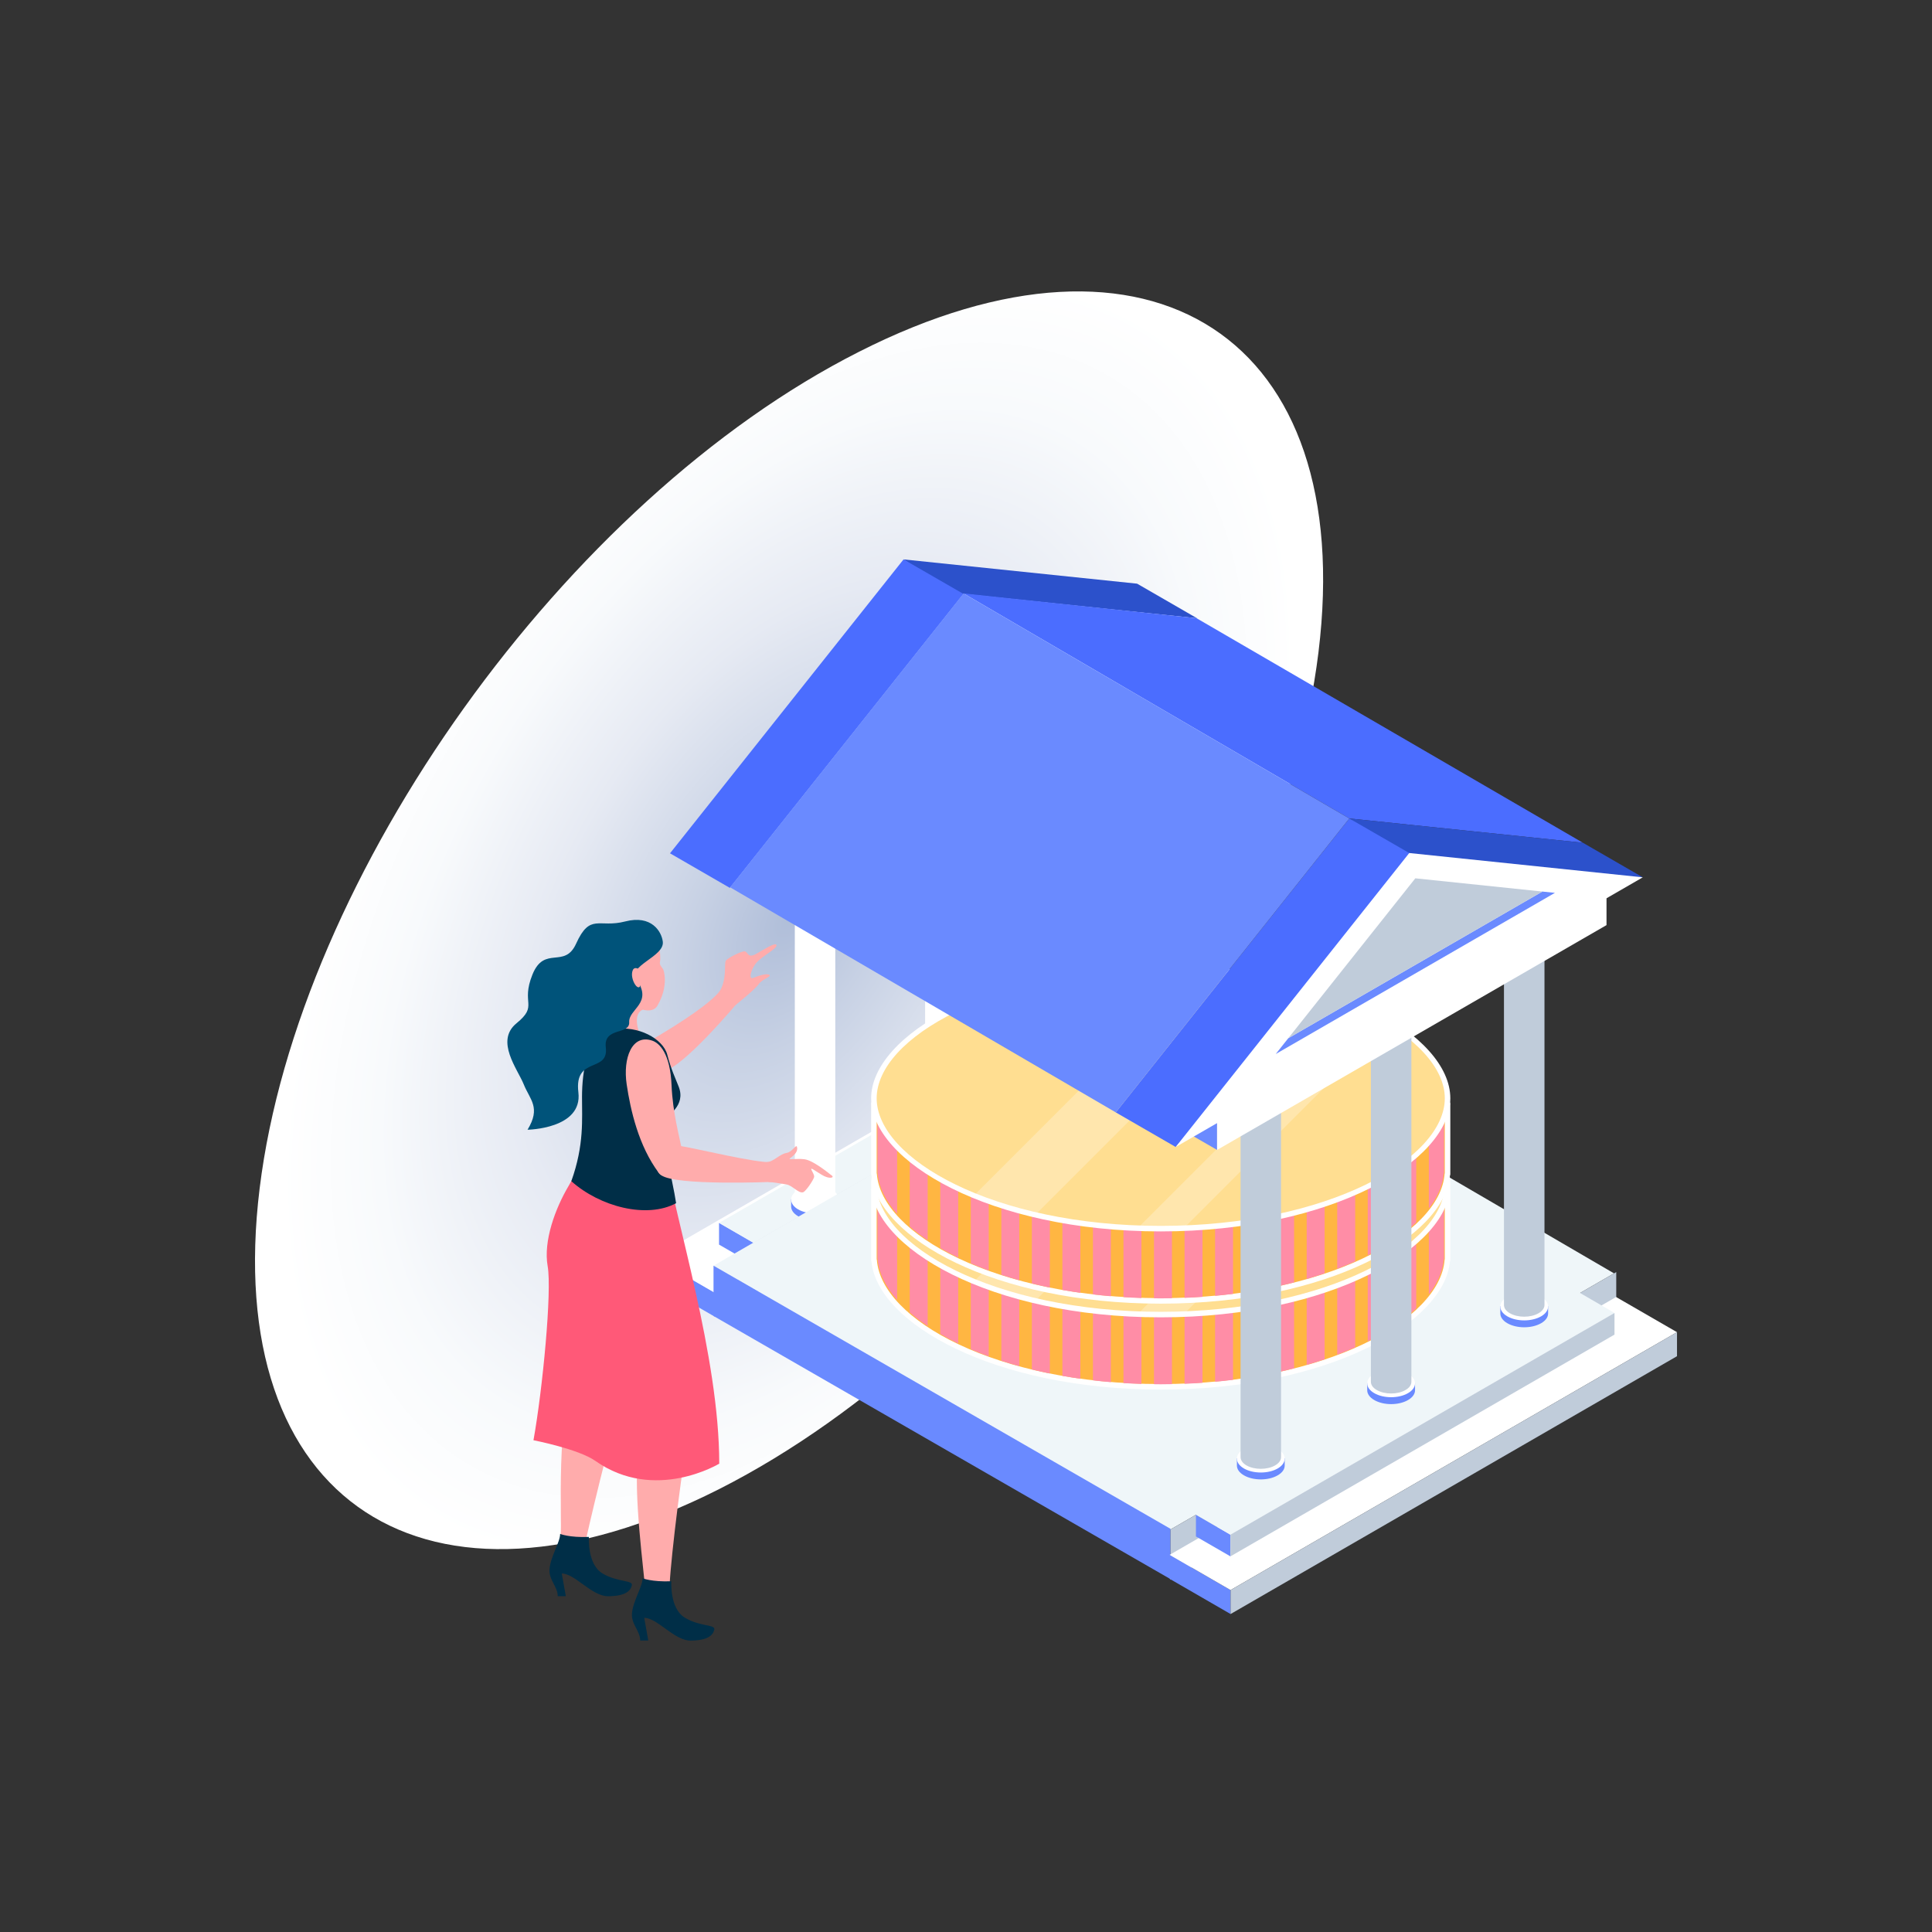 <svg xmlns="http://www.w3.org/2000/svg" xmlns:xlink="http://www.w3.org/1999/xlink" id="Layer_1" x="0px" y="0px" viewBox="0 0 350 350" xml:space="preserve"><rect x="0" y="0" width="350" height="350" fill="#333333" stroke="none"/><g>			<radialGradient id="SVGID_1_" cx="142.947" cy="166.715" r="126.725" gradientTransform="matrix(0.506 -0.862 0.52 0.305 -16.12 239.089)" gradientUnits="userSpaceOnUse">		<stop offset="0" style="stop-color:#B0BED9"></stop>		<stop offset="0.206" style="stop-color:#C7D1E4"></stop>		<stop offset="0.53" style="stop-color:#E6EAF3"></stop>		<stop offset="0.806" style="stop-color:#F8FAFC"></stop>		<stop offset="1" style="stop-color:#FFFFFF"></stop>	</radialGradient>	<path fill="url(#SVGID_1_)" d="M130.309,269.75c52.98-26.861,101.559-94.699,108.546-151.596  c6.991-56.925-30.261-81.312-83.245-54.423c-52.987,26.803-101.591,94.699-108.571,151.54  C40.052,272.166,77.32,296.555,130.309,269.75z"></path>	<g>		<g>			<polygon fill="#6A8AFF" points="129.486,234.188 118.452,227.808 118.452,232.155 129.486,238.533    "></polygon>			<polygon fill="#FFFFFF" points="210.36,187.472 199.325,181.099 118.452,227.808 129.486,234.188    "></polygon>			<polygon fill="#C0CCDA" points="210.36,187.472 129.486,234.188 129.486,238.533 210.36,191.824    "></polygon>		</g>		<g>			<polygon fill="#6A8AFF" points="136.507,225.153 130.261,221.54 130.261,225.473 136.507,229.08    "></polygon>			<polygon fill="#EFF6F9" points="206.085,184.983 199.841,181.37 130.261,221.54 136.507,225.148    "></polygon>			<polygon fill="#C0CCDA" points="206.085,184.983 136.507,225.148 136.507,229.08 206.085,188.906    "></polygon>		</g>		<g>			<g>				<g>					<g>						<path fill="#6A8AFF" d="M144.592,220.335c1.689,0.984,4.428,0.984,6.119,0c0.848-0.487,1.266-1.12,1.266-1.764v-1.329h-8.655       v0.438v0.892C143.321,219.215,143.748,219.848,144.592,220.335z"></path>						<path fill="#FFFFFF" d="M144.592,219.094c1.689,0.973,4.428,0.973,6.119,0c1.69-0.991,1.69-2.566,0-3.535       c-1.691-0.982-4.431-0.982-6.119,0C142.896,216.528,142.896,218.103,144.592,219.094z"></path>					</g>					<g>						<path fill="#FFFFFF" d="M145.054,218.536c1.433,0.826,3.758,0.826,5.189,0c0.725-0.42,1.077-0.953,1.077-1.495v-63.608h-7.332       v63.608C143.987,217.583,144.336,218.117,145.054,218.536z"></path>						<path fill="#D4D4D4" d="M145.054,154.929c1.433,0.823,3.758,0.823,5.189,0c1.431-0.837,1.431-2.181,0-3       c-1.431-0.828-3.756-0.828-5.189,0C143.623,152.748,143.623,154.092,145.054,154.929z"></path>					</g>				</g>				<g>					<g>						<path fill="#6A8AFF" d="M168.203,206.698c1.689,0.983,4.427,0.983,6.117,0c0.845-0.486,1.271-1.13,1.271-1.767v-1.329h-8.66       v0.438v0.892C166.931,205.568,167.358,206.211,168.203,206.698z"></path>						<path fill="#FFFFFF" d="M168.203,205.449c1.689,0.98,4.427,0.98,6.117,0c1.692-0.981,1.692-2.562,0-3.537       c-1.69-0.98-4.429-0.98-6.117,0C166.504,202.887,166.504,204.467,168.203,205.449z"></path>					</g>					<g>						<path fill="#FFFFFF" d="M168.663,204.883c1.434,0.834,3.761,0.834,5.195,0c0.715-0.403,1.073-0.943,1.073-1.487v-63.61h-7.338       v63.61C167.594,203.94,167.949,204.48,168.663,204.883z"></path>						<path fill="#D4D4D4" d="M168.663,141.288c1.434,0.827,3.761,0.827,5.195-0.005c1.429-0.83,1.429-2.17,0-2.991       c-1.435-0.832-3.761-0.832-5.195,0C167.234,139.114,167.234,140.453,168.663,141.288z"></path>					</g>				</g>				<g>					<g>						<path fill="#6A8AFF" d="M192.31,176.044c1.69,0.98,4.428,0.98,6.123,0c0.846-0.483,1.266-1.132,1.266-1.762v-1.336h-8.657       v0.444v0.892C191.041,174.912,191.464,175.561,192.31,176.044z"></path>						<path fill="#FFFFFF" d="M192.31,174.798c1.69,0.978,4.428,0.978,6.123,0c1.69-0.981,1.69-2.561,0-3.537       c-1.695-0.986-4.433-0.986-6.123,0C190.62,172.238,190.62,173.817,192.31,174.798z"></path>					</g>					<g>						<path fill="#C0CCDA" d="M192.772,174.237c1.433,0.835,3.759,0.835,5.194,0c0.715-0.412,1.075-0.956,1.075-1.491v-46.882h-7.34       v46.882C191.702,173.281,192.056,173.825,192.772,174.237z"></path>						<path fill="#D4D4D4" d="M192.772,127.368c1.433,0.826,3.759,0.826,5.194,0c1.431-0.832,1.431-2.178,0-2.995       c-1.436-0.83-3.761-0.83-5.194,0C191.34,125.19,191.34,126.535,192.772,127.368z"></path>					</g>				</g>			</g>			<polygon fill="#6A8AFF" points="139.73,155.439 127.943,148.632 127.943,154.582 139.73,161.386    "></polygon>			<polygon fill="#FFFFFF" points="210.278,115.461 139.73,156.192 139.73,161.386 210.278,120.658    "></polygon>			<polygon fill="#2C51CB" points="216.852,112.001 205.998,105.737 163.685,101.341 178.138,111.377    "></polygon>			<polygon fill="#4B6DFF" points="176.566,110.078 174.542,107.599 163.685,101.341 121.377,154.585 132.23,160.855    "></polygon>			<polygon fill="#FFFFFF" points="174.542,107.599 132.23,160.855 216.852,112.001    "></polygon>		</g>		<g>			<polygon fill="#EFF6F9" points="292.397,230.682 210.009,182.658 129.261,229.287 211.65,277.308    "></polygon>			<polygon fill="#6A8AFF" points="212.05,276.962 129.261,229.287 129.261,238.403 212.05,286.077    "></polygon>		</g>		<polygon fill="#C0CCDA" points="292.798,230.448 212.05,277.074 212.05,286.191 292.798,239.573   "></polygon>		<g>			<polygon fill="#6A8AFF" points="222.93,288.054 211.895,281.674 211.895,286.02 222.93,292.398    "></polygon>			<polygon fill="#FFFFFF" points="303.804,241.337 292.768,234.965 211.895,281.674 222.93,288.054    "></polygon>			<polygon fill="#C0CCDA" points="303.804,241.337 222.93,288.054 222.93,292.398 303.804,245.689    "></polygon>		</g>		<g>			<polygon fill="#6A8AFF" points="222.903,278.024 216.656,274.411 216.656,278.343 222.903,281.951    "></polygon>			<polygon fill="#EFF6F9" points="292.481,237.854 285.153,233.604 215.573,273.773 222.903,278.019    "></polygon>			<polygon fill="#C0CCDA" points="292.481,237.854 222.903,278.019 222.903,281.951 292.481,241.777    "></polygon>		</g>		<g>			<g>				<g>					<path fill="#FFB642" d="M210.276,251.235c30.018,0,51.102-11.959,51.923-22.952h0.041v-12.764h-33.371      c-5.674-1.042-11.913-1.635-18.593-1.635c-6.68,0-12.918,0.593-18.592,1.635h-33.368v12.764h0.037      C159.175,239.276,180.259,251.235,210.276,251.235z"></path>					<path fill="#FFFFFF" d="M210.276,251.735c30.133,0,51.327-11.965,52.404-23.216c0.038-0.07,0.059-0.15,0.059-0.236v-12.764      c0-0.276-0.224-0.5-0.5-0.5l-33.281,0.008c-5.936-1.09-12.222-1.643-18.683-1.643c-6.46,0-12.746,0.553-18.592,1.635h-33.368      c-0.276,0-0.5,0.224-0.5,0.5v12.764c0,0.075,0.02,0.146,0.053,0.21C158.918,239.75,180.121,251.735,210.276,251.735z       M158.816,216.019l32.958-0.008c5.877-1.08,12.102-1.627,18.502-1.627c6.4,0,12.626,0.547,18.593,1.635h32.871v12.065      c-0.021,0.05-0.035,0.104-0.04,0.161c-0.811,10.86-21.668,22.489-51.424,22.489c-29.756,0-50.613-11.629-51.424-22.489      c-0.004-0.051-0.017-0.099-0.036-0.144V216.019z"></path>				</g>				<g>					<path fill="#FF8DA6" d="M168.06,215.498h-3.256v22.261c0.975,0.849,2.059,1.683,3.256,2.485V215.498z"></path>					<path fill="#FF8DA6" d="M228.909,215.498h-0.27c-0.972-0.177-1.982-0.325-2.987-0.476v34.632      c1.107-0.167,2.189-0.35,3.257-0.551V215.498z"></path>					<path fill="#FF8DA6" d="M223.375,214.703c-1.069-0.135-2.148-0.264-3.253-0.365v35.982c1.099-0.103,2.186-0.215,3.253-0.35      V214.703z"></path>					<path fill="#FF8DA6" d="M251.035,215.498h-3.255v27.488c1.148-0.58,2.237-1.185,3.255-1.805V215.498z"></path>					<path fill="#FF8DA6" d="M217.844,214.171c-1.074-0.075-2.151-0.147-3.253-0.192v36.704c1.096-0.043,2.184-0.1,3.253-0.174      V214.171z"></path>					<path fill="#FF8DA6" d="M256.566,215.498h-3.253v24.179c1.206-0.862,2.297-1.749,3.253-2.656V215.498z"></path>					<path fill="#FF8DA6" d="M239.971,215.498h-3.253v31.763c1.117-0.322,2.2-0.664,3.253-1.021V215.498z"></path>					<path fill="#FF8DA6" d="M234.439,215.498h-3.253v33.151c1.109-0.239,2.191-0.497,3.253-0.769V215.498z"></path>					<path fill="#FF8DA6" d="M245.505,215.498h-3.257v29.92c1.129-0.43,2.214-0.877,3.257-1.344V215.498z"></path>					<path fill="#FF8DA6" d="M184.653,215.498h-3.254v31.018c1.053,0.345,2.141,0.667,3.254,0.977V215.498z"></path>					<path fill="#FF8DA6" d="M206.779,213.959c-1.099,0.038-2.182,0.092-3.253,0.158v36.442c1.071,0.066,2.154,0.118,3.253,0.152      V213.959z"></path>					<path fill="#FF8DA6" d="M212.312,250.75v-36.823c-0.679-0.011-1.346-0.043-2.036-0.043c-0.413,0-0.809,0.022-1.219,0.026      v36.851c0.408,0.003,0.808,0.014,1.219,0.014C210.962,250.775,211.636,250.761,212.312,250.75z"></path>					<path fill="#FF8DA6" d="M162.526,235.503v-20.005h-3.57v12.607h0.037C159.179,230.571,160.406,233.088,162.526,235.503z"></path>					<path fill="#FF8DA6" d="M261.601,228.105v-12.607h-2.757v19.011c1.618-2.105,2.558-4.273,2.716-6.404H261.601z"></path>					<path fill="#FF8DA6" d="M173.591,215.498h-3.253v26.17c1.022,0.596,2.105,1.174,3.253,1.728V215.498z"></path>					<path fill="#FF8DA6" d="M201.248,214.271c-1.104,0.092-2.181,0.215-3.253,0.341v35.453c1.069,0.124,2.151,0.234,3.253,0.328      V214.271z"></path>					<path fill="#FF8DA6" d="M179.122,215.498h-3.254v28.937c1.045,0.449,2.128,0.881,3.254,1.295V215.498z"></path>					<path fill="#FF8DA6" d="M190.186,215.498h-3.256v32.587c1.061,0.264,2.146,0.508,3.256,0.736V215.498z"></path>					<path fill="#FF8DA6" d="M195.718,214.892c-1.105,0.155-2.189,0.33-3.256,0.518v33.847c1.062,0.189,2.154,0.357,3.256,0.514      V214.892z"></path>				</g>				<g>					<path fill="#FFDE91" d="M210.276,238.148c30.622,0,51.964-12.446,51.964-23.616c0-11.173-21.342-23.618-51.964-23.618      c-30.621,0-51.96,12.445-51.96,23.618C158.316,225.701,179.655,238.148,210.276,238.148z"></path>					<path fill="#FFFFFF" d="M210.276,238.648c30.918,0,52.464-12.71,52.464-24.116c0-11.407-21.546-24.118-52.464-24.118      c-30.915,0-52.46,12.711-52.46,24.118C157.816,225.938,179.361,238.648,210.276,238.648z M210.276,191.413      c30.328,0,51.464,12.184,51.464,23.118c0,10.934-21.136,23.116-51.464,23.116c-30.326,0-51.46-12.183-51.46-23.116      C158.816,203.597,179.95,191.413,210.276,191.413z"></path>				</g>				<path opacity="0.25" fill="#FFFFFF" d="M230.346,192.847c-4.023-0.808-8.342-1.395-12.919-1.694l-41,40.997     c3.329,1.362,7.053,2.549,11.118,3.501L230.346,192.847z"></path>				<path opacity="0.25" fill="#FFFFFF" d="M214.454,238.06l37.299-37.299c-1.648-1.02-3.468-1.993-5.456-2.898l-40.2,40.2     c1.373,0.052,2.766,0.085,4.18,0.085C211.69,238.148,213.081,238.112,214.454,238.06z"></path>			</g>		</g>		<g>			<g>				<g>					<path fill="#FFB642" d="M210.276,235.67c30.018,0,51.102-11.96,51.923-22.953h0.041v-12.764h-33.371      c-5.674-1.042-11.913-1.634-18.593-1.634c-6.68,0-12.918,0.592-18.592,1.634h-33.368v12.764h0.037      C159.175,223.71,180.259,235.67,210.276,235.67z"></path>					<path fill="#FFFFFF" d="M210.276,236.17c30.133,0,51.327-11.965,52.404-23.216c0.038-0.07,0.059-0.15,0.059-0.236v-12.765      c0-0.276-0.224-0.5-0.5-0.5l-33.281,0.008c-5.933-1.089-12.219-1.642-18.683-1.642c-6.464,0-12.749,0.553-18.592,1.634h-33.368      c-0.276,0-0.5,0.224-0.5,0.5v12.765c0,0.075,0.02,0.146,0.053,0.21C158.918,224.186,180.121,236.17,210.276,236.17z       M158.816,200.453l32.958-0.008c5.874-1.079,12.099-1.626,18.502-1.626c6.404,0,12.629,0.547,18.593,1.634h32.871v12.066      c-0.021,0.05-0.035,0.104-0.04,0.161c-0.812,10.86-21.668,22.489-51.424,22.489c-29.756,0-50.612-11.629-51.424-22.489      c-0.004-0.051-0.017-0.099-0.036-0.143V200.453z"></path>				</g>				<g>					<path fill="#FF8DA6" d="M168.06,199.934h-3.256v22.261c0.975,0.849,2.059,1.682,3.256,2.484V199.934z"></path>					<path fill="#FF8DA6" d="M228.909,199.934h-0.27c-0.972-0.178-1.982-0.325-2.987-0.476v34.631      c1.107-0.166,2.189-0.35,3.257-0.551V199.934z"></path>					<path fill="#FF8DA6" d="M223.375,199.139c-1.069-0.135-2.148-0.264-3.253-0.366v35.982c1.099-0.102,2.186-0.214,3.253-0.35      V199.139z"></path>					<path fill="#FF8DA6" d="M251.035,199.934h-3.255v27.488c1.148-0.58,2.237-1.184,3.255-1.805V199.934z"></path>					<path fill="#FF8DA6" d="M217.844,198.607c-1.074-0.075-2.151-0.148-3.253-0.193v36.705c1.096-0.043,2.184-0.1,3.253-0.175      V198.607z"></path>					<path fill="#FF8DA6" d="M256.566,199.934h-3.253v24.179c1.206-0.862,2.297-1.749,3.253-2.657V199.934z"></path>					<path fill="#FF8DA6" d="M239.971,199.934h-3.253v31.762c1.117-0.322,2.2-0.663,3.253-1.02V199.934z"></path>					<path fill="#FF8DA6" d="M234.439,199.934h-3.253v33.151c1.109-0.239,2.191-0.498,3.253-0.77V199.934z"></path>					<path fill="#FF8DA6" d="M245.505,199.934h-3.257v29.919c1.129-0.43,2.214-0.876,3.257-1.343V199.934z"></path>					<path fill="#FF8DA6" d="M184.653,199.934h-3.254v31.018c1.053,0.345,2.141,0.667,3.254,0.976V199.934z"></path>					<path fill="#FF8DA6" d="M206.779,198.394c-1.099,0.038-2.182,0.092-3.253,0.159v36.441c1.071,0.067,2.154,0.118,3.253,0.153      V198.394z"></path>					<path fill="#FF8DA6" d="M212.312,235.186v-36.823c-0.679-0.011-1.346-0.043-2.036-0.043c-0.413,0-0.809,0.021-1.219,0.026      v36.851c0.408,0.002,0.808,0.014,1.219,0.014C210.962,235.21,211.636,235.197,212.312,235.186z"></path>					<path fill="#FF8DA6" d="M162.526,219.939v-20.005h-3.57v12.606h0.037C159.179,215.006,160.406,217.524,162.526,219.939z"></path>					<path fill="#FF8DA6" d="M261.601,212.54v-12.606h-2.757v19.011c1.618-2.106,2.558-4.273,2.716-6.404H261.601z"></path>					<path fill="#FF8DA6" d="M173.591,199.934h-3.253v26.169c1.022,0.597,2.105,1.174,3.253,1.727V199.934z"></path>					<path fill="#FF8DA6" d="M201.248,198.706c-1.104,0.091-2.181,0.215-3.253,0.341V234.5c1.069,0.124,2.151,0.233,3.253,0.328      V198.706z"></path>					<path fill="#FF8DA6" d="M179.122,199.934h-3.254v28.936c1.045,0.449,2.128,0.881,3.254,1.295V199.934z"></path>					<path fill="#FF8DA6" d="M190.186,199.934h-3.256v32.586c1.061,0.264,2.146,0.508,3.256,0.736V199.934z"></path>					<path fill="#FF8DA6" d="M195.718,199.326c-1.105,0.156-2.189,0.33-3.256,0.518v33.848c1.062,0.188,2.154,0.357,3.256,0.514      V199.326z"></path>				</g>				<g>					<path fill="#FFDE91" d="M210.276,222.582c30.622,0,51.964-12.445,51.964-23.615c0-11.174-21.342-23.619-51.964-23.619      c-30.621,0-51.96,12.445-51.96,23.619C158.316,210.137,179.655,222.582,210.276,222.582z"></path>					<path fill="#FFFFFF" d="M210.276,223.082c30.918,0,52.464-12.709,52.464-24.115c0-11.408-21.546-24.119-52.464-24.119      c-30.915,0-52.46,12.711-52.46,24.119C157.816,210.373,179.361,223.082,210.276,223.082z M210.276,175.848      c30.328,0,51.464,12.185,51.464,23.119c0,10.934-21.136,23.115-51.464,23.115c-30.326,0-51.46-12.182-51.46-23.115      C158.816,188.033,179.95,175.848,210.276,175.848z"></path>				</g>				<path opacity="0.25" fill="#FFFFFF" d="M230.346,177.282c-4.023-0.808-8.342-1.395-12.919-1.694l-41,40.998     c3.329,1.362,7.053,2.548,11.118,3.5L230.346,177.282z"></path>				<path opacity="0.25" fill="#FFFFFF" d="M214.454,222.495l37.299-37.299c-1.648-1.021-3.468-1.994-5.456-2.9l-40.2,40.201     c1.373,0.051,2.766,0.084,4.18,0.084C211.69,222.582,213.081,222.547,214.454,222.495z"></path>			</g>		</g>		<g>			<polygon fill="#4B6DFF" points="286.755,152.672 216.764,111.993 174.561,107.506 244.441,148.276    "></polygon>		</g>		<g>			<g>				<g>					<g>						<path fill="#6A8AFF" d="M225.349,267.271c1.688,0.984,4.428,0.984,6.119,0c0.847-0.487,1.266-1.121,1.266-1.765v-1.328h-8.655       v0.438v0.891C224.078,266.15,224.505,266.784,225.349,267.271z"></path>						<path fill="#FFFFFF" d="M225.349,266.029c1.688,0.974,4.428,0.974,6.119,0c1.69-0.99,1.69-2.566,0-3.535       c-1.691-0.982-4.431-0.982-6.119,0C223.653,263.462,223.653,265.038,225.349,266.029z"></path>					</g>					<g>						<path fill="#C0CCDA" d="M225.81,265.472c1.434,0.825,3.759,0.825,5.189,0c0.724-0.421,1.077-0.954,1.077-1.496v-63.607h-7.333       v63.607C224.743,264.518,225.093,265.051,225.81,265.472z"></path>						<path fill="#D4D4D4" d="M225.81,201.864c1.434,0.824,3.759,0.824,5.189,0c1.431-0.837,1.431-2.181,0-3       c-1.431-0.828-3.756-0.828-5.189,0C224.38,199.683,224.38,201.027,225.81,201.864z"></path>					</g>				</g>				<g>					<g>						<path fill="#6A8AFF" d="M248.96,253.632c1.688,0.984,4.426,0.984,6.117,0c0.845-0.485,1.27-1.129,1.27-1.767v-1.329h-8.659       v0.439v0.891C247.687,252.503,248.114,253.147,248.96,253.632z"></path>						<path fill="#FFFFFF" d="M248.96,252.383c1.688,0.98,4.426,0.98,6.117,0c1.692-0.981,1.692-2.561,0-3.537       c-1.691-0.979-4.429-0.979-6.117,0C247.261,249.822,247.261,251.402,248.96,252.383z"></path>					</g>					<g>						<path fill="#C0CCDA" d="M249.419,251.818c1.436,0.835,3.762,0.835,5.196,0c0.716-0.403,1.073-0.942,1.073-1.486v-63.61h-7.338       v63.61C248.351,250.875,248.706,251.414,249.419,251.818z"></path>						<path fill="#D4D4D4" d="M249.419,188.223c1.436,0.828,3.762,0.828,5.196-0.004c1.429-0.83,1.429-2.17,0-2.991       c-1.435-0.833-3.761-0.833-5.196,0C247.991,186.049,247.991,187.389,249.419,188.223z"></path>					</g>				</g>				<g>					<g>						<path fill="#6A8AFF" d="M273.065,239.714c1.691,0.979,4.429,0.979,6.124,0c0.845-0.483,1.266-1.132,1.266-1.763v-1.335h-8.657       v0.444v0.891C271.798,238.582,272.221,239.231,273.065,239.714z"></path>						<path fill="#FFFFFF" d="M273.065,238.467c1.691,0.978,4.429,0.978,6.124,0c1.69-0.982,1.69-2.56,0-3.537       c-1.695-0.986-4.433-0.986-6.124,0C271.377,235.908,271.377,237.486,273.065,238.467z"></path>					</g>					<g>						<path fill="#C0CCDA" d="M273.529,237.907c1.433,0.834,3.759,0.834,5.194,0c0.715-0.412,1.074-0.956,1.074-1.492v-63.616       h-7.339v63.616C272.459,236.951,272.812,237.494,273.529,237.907z"></path>						<path fill="#D4D4D4" d="M273.529,174.303c1.433,0.825,3.759,0.825,5.194,0c1.43-0.833,1.43-2.179,0-2.996       c-1.435-0.83-3.762-0.83-5.194,0C272.097,172.124,272.097,173.47,273.529,174.303z"></path>					</g>				</g>			</g>			<polygon fill="#6A8AFF" points="220.487,202.373 208.7,195.567 208.7,201.517 220.487,208.321    "></polygon>			<polygon fill="#FFFFFF" points="291.035,162.396 220.487,203.126 220.487,208.321 291.035,167.593    "></polygon>			<polygon fill="#2C51CB" points="297.608,158.936 286.755,152.672 244.441,148.276 258.894,158.312    "></polygon>			<polygon fill="#4B6DFF" points="257.323,157.014 255.299,154.534 244.441,148.276 202.134,201.521 212.987,207.789    "></polygon>			<polygon fill="#FFFFFF" points="255.299,154.534 212.987,207.789 297.608,158.936    "></polygon>			<polygon fill="#6A8AFF" points="279.411,161.513 233.381,188.086 231.11,190.948 281.691,161.747    "></polygon>			<polygon fill="#C0CCDA" points="256.399,159.115 233.381,188.086 279.411,161.513    "></polygon>		</g>		<polygon fill="#6A8AFF" points="244.441,148.276 174.561,107.506 132.265,160.742 202.143,201.525   "></polygon>	</g>	<g>		<path fill="#FFACAC" d="M116.448,182.918l-1.959-3.296l-3.331,6.838l4.705,0.786C114.486,183.436,116.448,182.918,116.448,182.918   z"></path>		<path fill="#FFACAC" d="M120.301,193.996c3.421-0.55,13.21-12.22,13.21-12.22c-0.539-2.725-3.016-2.348-3.016-2.348   c-1.724,2.238-6.746,5.616-12.44,8.943C115.466,189.887,116.88,194.55,120.301,193.996z"></path>		<path fill="#FFACAC" d="M133.237,182.084c0,0,3.547-2.822,4.202-3.789c0.655-0.963,2.49-1.407,1.906-1.707   c-0.582-0.299-2.061,0.232-2.869,0.559c-0.808,0.324-0.616-1.081,0.341-2.473c0.959-1.388,4.267-2.91,3.811-3.528   c-0.294-0.402-2.279,0.889-3.593,1.632c-1.646,0.933-1.503-0.352-2.114-0.425c-0.612-0.075-3.065,1.196-3.41,1.648   c-0.41,0.536,0.317,3.358-1.282,5.842C129.94,180.29,133.237,182.084,133.237,182.084z"></path>		<path fill="#FFACAC" d="M106.314,278.211c1.003-4.55,5.781-24.561,7.896-29.358c2.116-4.795,1.295-13.77,1.295-13.77   l-11.587-1.051c0,0,3.097,7.803,0.62,13.347c-4.025,9.006-2.646,28.388-2.979,30.663   C101.224,280.317,105.312,282.761,106.314,278.211z"></path>		<path fill="#FFACAC" d="M115.638,263.22c-1.004,7.344,1.136,22.062,1.191,24.369c0.057,2.303,4.276,3.989,4.492-0.684   c0.218-4.678,2.436-23.259,3.705-28.406c1.269-5.148-0.906-20.799-0.906-20.799s-13.362-1.543-11.432,2.434   C114.618,244.111,116.643,255.874,115.638,263.22z"></path>		<path fill="#002E47" d="M117.442,297.196l-0.736-4.11c2.397,0,5.451,4.16,8.438,4.123c3.135-0.036,4.021-0.986,4.259-1.976   c0.239-0.989-2.589-0.51-5.348-2.181c-2.762-1.668-2.437-6.59-2.437-6.59c-3.564,0.138-5.208-0.547-5.208-0.547   c0,1.499-1.712,4.065-1.918,6.319c-0.183,2.012,1.485,3.204,1.485,4.961H117.442z"></path>		<path fill="#002E47" d="M102.505,289.163l-0.736-4.107c2.396,0,5.45,4.157,8.438,4.12c3.134-0.036,4.02-0.986,4.258-1.975   c0.239-0.986-2.588-0.51-5.349-2.178c-2.759-1.671-2.434-6.593-2.434-6.593c-3.564,0.138-5.208-0.547-5.208-0.547   c0,1.499-1.713,4.065-1.919,6.319c-0.184,2.012,1.485,3.204,1.485,4.961H102.505z"></path>		<path fill="#FF5978" d="M107.86,264.659c10.775,7.589,22.44,0.494,22.44,0.494c0-19.477-8.129-44.715-9.786-55.881l-14.243-1.702   c0,0-0.898,3.279-3.273,7.287c-2.375,4.009-4.595,9.943-3.785,14.511c0.801,4.513-0.92,22.399-2.571,31.545   C96.641,260.913,104.78,262.491,107.86,264.659z"></path>		<path fill="#002E47" d="M122.483,217.971c-0.646-4.442-2.848-11.936-1.871-15.299c0.164-0.562,3.704-2.313,2.342-5.809   c-0.7-1.796-1.313-2.943-2.077-5.814c-0.764-2.868-5.267-5.333-9.719-4.589c-4.888,0.817-5.708,7.803-5.721,12.212   c-0.012,4.089,0.418,8.714-1.937,15.309C108.673,218.607,117.154,220.826,122.483,217.971z"></path>		<path fill="#FFACAC" d="M119.089,182.204c2.145-3.698,1.136-6.499,1.022-6.658c-0.433-0.599-0.655-0.814-0.549-1.324   c0.118-0.562,0.016-1.596-0.046-2.105c-0.528-4.423-6.812-0.331-8.975,3.264C108.379,178.975,117.265,185.349,119.089,182.204z"></path>		<path fill="#00537A" d="M95.57,204.66c0,0,10.001-0.133,9.209-6.765c-0.793-6.632,5.528-3.459,4.968-8.144   c-0.448-3.759,4.372-2.205,4.236-4.578c-0.133-2.377,4.357-3.42,1.344-7.694c-1.789-2.535,5.075-4.128,4.745-6.882   c-0.218-1.832-2.039-4.908-6.822-3.664c-4.785,1.244-6.343-1.583-8.886,4.029c-2.098,4.625-5.746,0.236-7.909,5.596   c-2.162,5.361,1.15,5.517-2.889,8.823c-3.911,3.201,0.207,8.297,1.323,11.079C96.007,199.242,98.023,200.634,95.57,204.66z"></path>		<path fill="#FFACAC" d="M115.932,178.508c-0.099-0.468,0.415-1.311,0.159-2.526c-0.074-0.347-1.109-1.023-1.454-0.237   c-0.345,0.786-0.043,1.949,0.448,2.663C115.577,179.118,116.01,178.875,115.932,178.508z"></path>		<path fill="#FFACAC" d="M119.379,212.521c1.462,1.934,4.294-3.412,4.033-4.843c-0.262-1.435-1.549-6.125-1.753-11.062   c-0.238-5.793-2.203-7.646-3.473-8.086c-3.697-1.283-5.372,3.146-4.655,7.94C114.214,201.043,115.673,207.613,119.379,212.521z"></path>		<path fill="#FFACAC" d="M139.264,214.136c0.496-0.003,2.107,0.254,3.201,0.434c1.095,0.18,2.167,1.646,3.01,1.42   c0.512-0.137,1.858-2.187,2.007-2.741c0.148-0.555-1.043-1.859-0.234-1.439c0.143,0.075,1.42,0.896,1.563,0.985   c1.448,0.896,2.364,0.542,1.914,0.194c-0.763-0.594-3.406-2.754-4.96-2.975c-1.557-0.218-3.238,0.234-2.576-0.237   c0.746-0.532,1.41-1.214,1.195-1.994c-0.162-0.59-0.823,0.921-1.898,1.082c-1.227,0.186-2.346,1.612-3.56,1.656   C138.926,210.52,138.769,214.138,139.264,214.136z"></path>		<path fill="#FFACAC" d="M119.754,212.88c2.552,1.98,20.31,1.226,20.31,1.226c1.512-2.098-0.279-3.586-0.279-3.586   c-2.62,0.25-13.843-2.52-16.714-2.949C121.766,207.372,117.203,210.903,119.754,212.88z"></path>	</g></g></svg>